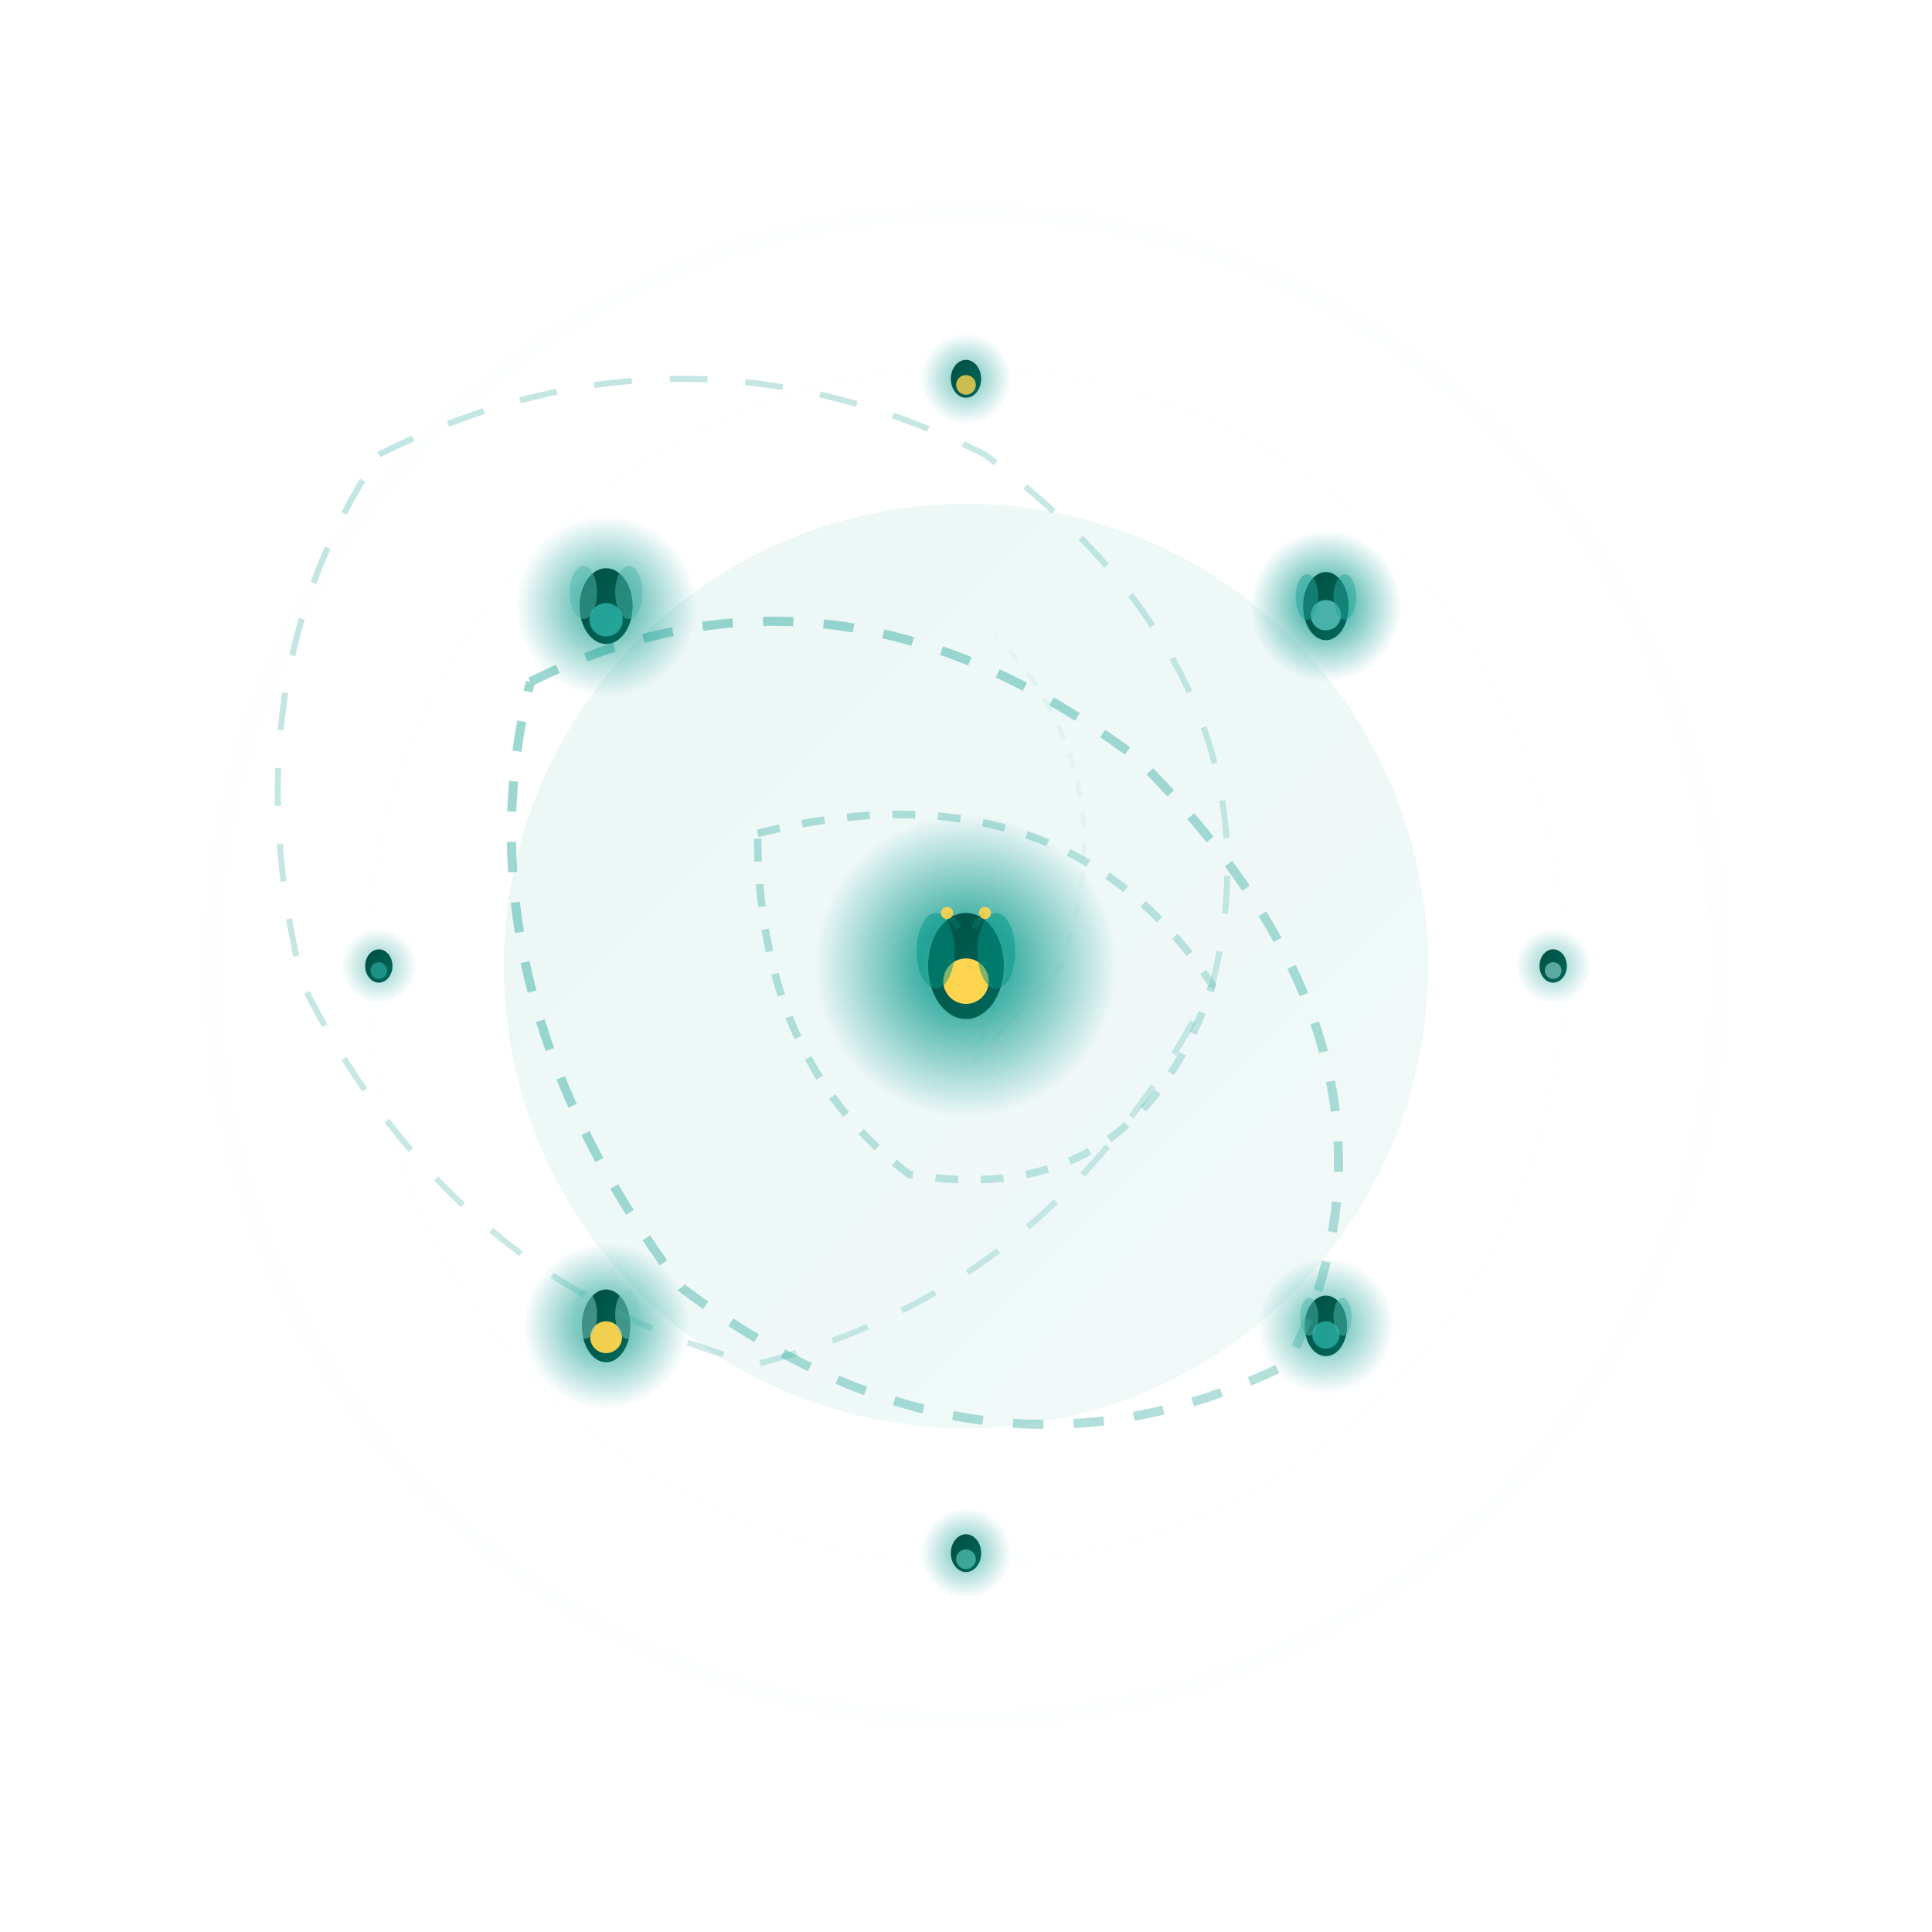 <svg width="255" height="255" viewBox="0 0 255 255" xmlns="http://www.w3.org/2000/svg">
  <defs>
    <!-- 主渐变：青绿色系 -->
    <linearGradient id="iconGradient" x1="0%" y1="0%" x2="100%" y2="100%">
      <stop offset="0%" style="stop-color:#009688;stop-opacity:1" />
      <stop offset="50%" style="stop-color:#26A69A;stop-opacity:1" />
      <stop offset="100%" style="stop-color:#4DB6AC;stop-opacity:1" />
    </linearGradient>

    <!-- 萤火虫发光渐变 -->
    <radialGradient id="fireflyGlow" cx="50%" cy="50%" r="50%">
      <stop offset="0%" style="stop-color:#FFD54F;stop-opacity:1" />
      <stop offset="30%" style="stop-color:#009688;stop-opacity:0.8" />
      <stop offset="100%" style="stop-color:#009688;stop-opacity:0" />
    </radialGradient>

    <!-- 萤火虫身体渐变 -->
    <linearGradient id="fireflyBody" x1="0%" y1="0%" x2="100%" y2="100%">
      <stop offset="0%" style="stop-color:#004D40;stop-opacity:1" />
      <stop offset="100%" style="stop-color:#00695C;stop-opacity:1" />
    </linearGradient>

    <!-- 波浪圆圈渐变 -->
    <radialGradient id="waveGradient" cx="50%" cy="50%" r="50%">
      <stop offset="0%" style="stop-color:#009688;stop-opacity:0" />
      <stop offset="70%" style="stop-color:#009688;stop-opacity:0.3" />
      <stop offset="100%" style="stop-color:#009688;stop-opacity:0" />
    </radialGradient>

    <!-- 发光效果滤镜 -->
    <filter id="glow" x="-50%" y="-50%" width="200%" height="200%">
      <feGaussianBlur stdDeviation="3" result="coloredBlur"/>
      <feMerge>
        <feMergeNode in="coloredBlur"/>
        <feMergeNode in="SourceGraphic"/>
      </feMerge>
    </filter>

    <!-- 强发光效果 -->
    <filter id="strongGlow" x="-100%" y="-100%" width="300%" height="300%">
      <feGaussianBlur stdDeviation="6" result="coloredBlur"/>
      <feMerge>
        <feMergeNode in="coloredBlur"/>
        <feMergeNode in="SourceGraphic"/>
      </feMerge>
    </filter>

    <!-- 超强发光效果 -->
    <filter id="superGlow" x="-150%" y="-150%" width="400%" height="400%">
      <feGaussianBlur stdDeviation="8" result="coloredBlur"/>
      <feMerge>
        <feMergeNode in="coloredBlur"/>
        <feMergeNode in="SourceGraphic"/>
      </feMerge>
    </filter>
  </defs>

  <!-- 波浪圆圈动画 - 外层 -->
  <circle cx="127.5" cy="127.5" r="120" fill="none" stroke="url(#waveGradient)" stroke-width="2" opacity="0.6">
    <animate attributeName="r" values="120;140;120" dur="4s" repeatCount="indefinite"/>
    <animate attributeName="opacity" values="0.6;0.2;0.6" dur="4s" repeatCount="indefinite"/>
  </circle>

  <!-- 波浪圆圈动画 - 中层 -->
  <circle cx="127.5" cy="127.5" r="100" fill="none" stroke="url(#waveGradient)" stroke-width="3" opacity="0.4">
    <animate attributeName="r" values="100;130;100" dur="3.5s" repeatCount="indefinite"/>
    <animate attributeName="opacity" values="0.4;0.1;0.4" dur="3.5s" repeatCount="indefinite"/>
  </circle>

  <!-- 波浪圆圈动画 - 内层 -->
  <circle cx="127.5" cy="127.5" r="80" fill="none" stroke="url(#waveGradient)" stroke-width="4" opacity="0.3">
    <animate attributeName="r" values="80;110;80" dur="3s" repeatCount="indefinite"/>
    <animate attributeName="opacity" values="0.3;0.05;0.3" dur="3s" repeatCount="indefinite"/>
  </circle>

  <!-- 背景圆形 -->
  <circle cx="127.5" cy="127.5" r="60" fill="url(#iconGradient)" opacity="0.08"
          stroke="url(#iconGradient)" stroke-width="2">
    <animate attributeName="opacity" values="0.08;0.15;0.08" dur="5s" repeatCount="indefinite"/>
  </circle>

  <!-- 中心主萤火虫 - 最大最亮 -->
  <g transform="translate(127.5, 127.5)">
    <!-- 萤火虫发光光晕 - 增强版 -->
    <circle cx="0" cy="0" r="20" fill="url(#fireflyGlow)" opacity="0.9" filter="url(#superGlow)">
      <animate attributeName="opacity" values="0.6;1;0.6" dur="1.8s" repeatCount="indefinite"/>
      <animate attributeName="r" values="18;22;18" dur="2.2s" repeatCount="indefinite"/>
    </circle>
    <!-- 萤火虫身体 -->
    <ellipse cx="0" cy="0" rx="5" ry="7" fill="url(#fireflyBody)">
      <animate attributeName="ry" values="7;8;7" dur="3s" repeatCount="indefinite"/>
    </ellipse>
    <!-- 萤火虫发光点 - 增强荧光效果 -->
    <circle cx="0" cy="2" r="3" fill="#FFD54F" opacity="1" filter="url(#strongGlow)">
      <animate attributeName="opacity" values="0.8;1;0.8" dur="1.2s" repeatCount="indefinite"/>
      <animate attributeName="r" values="2.5;3.5;2.5" dur="1.5s" repeatCount="indefinite"/>
    </circle>
    <!-- 萤火虫翅膀 - 动态效果 -->
    <ellipse cx="-4" cy="-2" rx="2.5" ry="5" fill="#009688" opacity="0.5">
      <animateTransform attributeName="transform" type="rotate" values="0;5;-5;0" dur="0.8s" repeatCount="indefinite"/>
    </ellipse>
    <ellipse cx="4" cy="-2" rx="2.5" ry="5" fill="#009688" opacity="0.5">
      <animateTransform attributeName="transform" type="rotate" values="0;-5;5;0" dur="0.8s" repeatCount="indefinite"/>
    </ellipse>
    <!-- 萤火虫触角 - 增强发光 -->
    <line x1="-1" y1="-5" x2="-2.5" y2="-7" stroke="#00695C" stroke-width="0.8"/>
    <line x1="1" y1="-5" x2="2.5" y2="-7" stroke="#00695C" stroke-width="0.8"/>
    <circle cx="-2.5" cy="-7" r="0.8" fill="#FFD54F" opacity="0.9" filter="url(#glow)">
      <animate attributeName="opacity" values="0.7;1;0.7" dur="2s" repeatCount="indefinite"/>
    </circle>
    <circle cx="2.5" cy="-7" r="0.8" fill="#FFD54F" opacity="0.9" filter="url(#glow)">
      <animate attributeName="opacity" values="0.7;1;0.7" dur="2s" repeatCount="indefinite"/>
    </circle>
  </g>

  <!-- 左上萤火虫 - 增强版 -->
  <g transform="translate(80, 80)">
    <circle cx="0" cy="0" r="12" fill="url(#fireflyGlow)" opacity="0.7" filter="url(#strongGlow)">
      <animate attributeName="opacity" values="0.4;0.9;0.4" dur="2.3s" repeatCount="indefinite"/>
      <animate attributeName="r" values="10;14;10" dur="2.8s" repeatCount="indefinite"/>
    </circle>
    <ellipse cx="0" cy="0" rx="3.5" ry="5" fill="url(#fireflyBody)">
      <animateTransform attributeName="transform" type="rotate" values="0;2;-2;0" dur="4s" repeatCount="indefinite"/>
    </ellipse>
    <circle cx="0" cy="1.8" r="2.2" fill="#26A69A" opacity="0.95" filter="url(#glow)">
      <animate attributeName="opacity" values="0.6;1;0.6" dur="1.6s" repeatCount="indefinite"/>
    </circle>
    <ellipse cx="-3" cy="-1.8" rx="1.8" ry="3.5" fill="#4DB6AC" opacity="0.5">
      <animateTransform attributeName="transform" type="rotate" values="0;8;-8;0" dur="1.2s" repeatCount="indefinite"/>
    </ellipse>
    <ellipse cx="3" cy="-1.8" rx="1.8" ry="3.5" fill="#4DB6AC" opacity="0.5">
      <animateTransform attributeName="transform" type="rotate" values="0;-8;8;0" dur="1.2s" repeatCount="indefinite"/>
    </ellipse>
  </g>

  <!-- 右上萤火虫 - 增强版 -->
  <g transform="translate(175, 80)">
    <circle cx="0" cy="0" r="10" fill="url(#fireflyGlow)" opacity="0.8" filter="url(#strongGlow)">
      <animate attributeName="opacity" values="0.5;1;0.5" dur="2.8s" repeatCount="indefinite"/>
      <animate attributeName="r" values="8;12;8" dur="3.2s" repeatCount="indefinite"/>
    </circle>
    <ellipse cx="0" cy="0" rx="3" ry="4.5" fill="url(#fireflyBody)">
      <animateTransform attributeName="transform" type="rotate" values="0;-3;3;0" dur="3.5s" repeatCount="indefinite"/>
    </ellipse>
    <circle cx="0" cy="1.2" r="2" fill="#4DB6AC" opacity="0.95" filter="url(#glow)">
      <animate attributeName="opacity" values="0.7;1;0.7" dur="2s" repeatCount="indefinite"/>
    </circle>
    <ellipse cx="-2.5" cy="-1.2" rx="1.5" ry="3" fill="#26A69A" opacity="0.5">
      <animateTransform attributeName="transform" type="rotate" values="0;6;-6;0" dur="1s" repeatCount="indefinite"/>
    </ellipse>
    <ellipse cx="2.5" cy="-1.2" rx="1.5" ry="3" fill="#26A69A" opacity="0.5">
      <animateTransform attributeName="transform" type="rotate" values="0;-6;6;0" dur="1s" repeatCount="indefinite"/>
    </ellipse>
  </g>

  <!-- 左下萤火虫 - 增强版 -->
  <g transform="translate(80, 175)">
    <circle cx="0" cy="0" r="11" fill="url(#fireflyGlow)" opacity="0.7" filter="url(#strongGlow)">
      <animate attributeName="opacity" values="0.4;0.8;0.4" dur="2.6s" repeatCount="indefinite"/>
      <animate attributeName="r" values="9;13;9" dur="3s" repeatCount="indefinite"/>
    </circle>
    <ellipse cx="0" cy="0" rx="3.2" ry="4.8" fill="url(#fireflyBody)">
      <animateTransform attributeName="transform" type="rotate" values="0;1.5;-1.5;0" dur="4.5s" repeatCount="indefinite"/>
    </ellipse>
    <circle cx="0" cy="1.5" r="2.1" fill="#FFD54F" opacity="0.95" filter="url(#glow)">
      <animate attributeName="opacity" values="0.6;1;0.6" dur="1.7s" repeatCount="indefinite"/>
    </circle>
    <ellipse cx="-2.8" cy="-1.5" rx="1.6" ry="3.2" fill="#80CBC4" opacity="0.5">
      <animateTransform attributeName="transform" type="rotate" values="0;7;-7;0" dur="1.3s" repeatCount="indefinite"/>
    </ellipse>
    <ellipse cx="2.8" cy="-1.5" rx="1.6" ry="3.2" fill="#80CBC4" opacity="0.5">
      <animateTransform attributeName="transform" type="rotate" values="0;-7;7;0" dur="1.3s" repeatCount="indefinite"/>
    </ellipse>
  </g>

  <!-- 右下萤火虫 - 增强版 -->
  <g transform="translate(175, 175)">
    <circle cx="0" cy="0" r="9" fill="url(#fireflyGlow)" opacity="0.6" filter="url(#glow)">
      <animate attributeName="opacity" values="0.3;0.7;0.3" dur="2.1s" repeatCount="indefinite"/>
      <animate attributeName="r" values="7;11;7" dur="2.5s" repeatCount="indefinite"/>
    </circle>
    <ellipse cx="0" cy="0" rx="2.8" ry="4" fill="url(#fireflyBody)">
      <animateTransform attributeName="transform" type="rotate" values="0;-2;2;0" dur="3.8s" repeatCount="indefinite"/>
    </ellipse>
    <circle cx="0" cy="1.2" r="1.8" fill="#26A69A" opacity="0.9" filter="url(#glow)">
      <animate attributeName="opacity" values="0.5;0.95;0.5" dur="1.5s" repeatCount="indefinite"/>
    </circle>
    <ellipse cx="-2.2" cy="-1.2" rx="1.2" ry="2.5" fill="#4DB6AC" opacity="0.5">
      <animateTransform attributeName="transform" type="rotate" values="0;5;-5;0" dur="1.1s" repeatCount="indefinite"/>
    </ellipse>
    <ellipse cx="2.2" cy="-1.2" rx="1.2" ry="2.5" fill="#4DB6AC" opacity="0.5">
      <animateTransform attributeName="transform" type="rotate" values="0;-5;5;0" dur="1.1s" repeatCount="indefinite"/>
    </ellipse>
  </g>

  <!-- 额外的小萤火虫点缀 - 增强版 -->
  <!-- 上方小萤火虫 -->
  <g transform="translate(127.5, 50)">
    <circle cx="0" cy="0" r="6" fill="url(#fireflyGlow)" opacity="0.5" filter="url(#glow)">
      <animate attributeName="opacity" values="0.3;0.6;0.3" dur="3.2s" repeatCount="indefinite"/>
      <animate attributeName="r" values="5;7;5" dur="3.8s" repeatCount="indefinite"/>
    </circle>
    <ellipse cx="0" cy="0" rx="2" ry="2.5" fill="url(#fireflyBody)">
      <animateTransform attributeName="transform" type="rotate" values="0;3;-3;0" dur="5s" repeatCount="indefinite"/>
    </ellipse>
    <circle cx="0" cy="0.8" r="1.3" fill="#FFD54F" opacity="0.8" filter="url(#glow)">
      <animate attributeName="opacity" values="0.4;0.9;0.4" dur="1.9s" repeatCount="indefinite"/>
    </circle>
  </g>

  <!-- 下方小萤火虫 -->
  <g transform="translate(127.5, 205)">
    <circle cx="0" cy="0" r="6" fill="url(#fireflyGlow)" opacity="0.5" filter="url(#glow)">
      <animate attributeName="opacity" values="0.3;0.6;0.3" dur="2.5s" repeatCount="indefinite"/>
      <animate attributeName="r" values="5;7;5" dur="3.2s" repeatCount="indefinite"/>
    </circle>
    <ellipse cx="0" cy="0" rx="2" ry="2.5" fill="url(#fireflyBody)">
      <animateTransform attributeName="transform" type="rotate" values="0;-2.5;2.5;0" dur="4.5s" repeatCount="indefinite"/>
    </ellipse>
    <circle cx="0" cy="0.8" r="1.3" fill="#4DB6AC" opacity="0.8" filter="url(#glow)">
      <animate attributeName="opacity" values="0.4;0.9;0.4" dur="1.4s" repeatCount="indefinite"/>
    </circle>
  </g>

  <!-- 左侧小萤火虫 -->
  <g transform="translate(50, 127.5)">
    <circle cx="0" cy="0" r="5" fill="url(#fireflyGlow)" opacity="0.4" filter="url(#glow)">
      <animate attributeName="opacity" values="0.2;0.5;0.2" dur="2.9s" repeatCount="indefinite"/>
      <animate attributeName="r" values="4;6;4" dur="3.5s" repeatCount="indefinite"/>
    </circle>
    <ellipse cx="0" cy="0" rx="1.8" ry="2.2" fill="url(#fireflyBody)">
      <animateTransform attributeName="transform" type="rotate" values="0;2;-2;0" dur="4s" repeatCount="indefinite"/>
    </ellipse>
    <circle cx="0" cy="0.6" r="1.1" fill="#26A69A" opacity="0.7" filter="url(#glow)">
      <animate attributeName="opacity" values="0.3;0.8;0.3" dur="2.2s" repeatCount="indefinite"/>
    </circle>
  </g>

  <!-- 右侧小萤火虫 -->
  <g transform="translate(205, 127.5)">
    <circle cx="0" cy="0" r="5" fill="url(#fireflyGlow)" opacity="0.4" filter="url(#glow)">
      <animate attributeName="opacity" values="0.2;0.5;0.2" dur="2.7s" repeatCount="indefinite"/>
      <animate attributeName="r" values="4;6;4" dur="3.1s" repeatCount="indefinite"/>
    </circle>
    <ellipse cx="0" cy="0" rx="1.8" ry="2.2" fill="url(#fireflyBody)">
      <animateTransform attributeName="transform" type="rotate" values="0;-2.5;2.5;0" dur="3.8s" repeatCount="indefinite"/>
    </ellipse>
    <circle cx="0" cy="0.6" r="1.1" fill="#80CBC4" opacity="0.7" filter="url(#glow)">
      <animate attributeName="opacity" values="0.3;0.8;0.3" dur="1.6s" repeatCount="indefinite"/>
    </circle>
  </g>

  <!-- 飞行轨迹线条 - 模拟萤火虫飞行路径 - 增强版 -->
  <path d="M70 90 Q110 70 150 100 Q190 140 170 180 Q130 200 90 170 Q60 130 70 90"
        stroke="url(#iconGradient)" stroke-width="1.2"
        fill="none" opacity="0.4" stroke-dasharray="4,4">
    <animate attributeName="opacity" values="0.2;0.5;0.2" dur="4.5s" repeatCount="indefinite"/>
    <animate attributeName="stroke-dashoffset" values="0;8;0" dur="3s" repeatCount="indefinite"/>
  </path>

  <!-- 内圈飞行轨迹 -->
  <path d="M100 110 Q140 100 160 130 Q150 160 120 155 Q100 140 100 110"
        stroke="url(#iconGradient)" stroke-width="1"
        fill="none" opacity="0.3" stroke-dasharray="3,3">
    <animate attributeName="opacity" values="0.1;0.4;0.1" dur="3.5s" repeatCount="indefinite"/>
    <animate attributeName="stroke-dashoffset" values="0;6;0" dur="2.5s" repeatCount="indefinite"/>
  </path>

  <!-- 外圈飞行轨迹 -->
  <path d="M50 60 Q90 40 130 60 Q170 90 160 130 Q140 170 100 180 Q60 170 40 130 Q30 90 50 60"
        stroke="url(#iconGradient)" stroke-width="0.8"
        fill="none" opacity="0.25" stroke-dasharray="5,5">
    <animate attributeName="opacity" values="0.1;0.35;0.1" dur="6s" repeatCount="indefinite"/>
    <animate attributeName="stroke-dashoffset" values="0;10;0" dur="4s" repeatCount="indefinite"/>
  </path>

  <!-- 螺旋轨迹 -->
  <path d="M127.5 80 Q150 100 140 127.5 Q120 150 127.5 140 Q135 130 127.5 127.5"
        stroke="url(#waveGradient)" stroke-width="0.6"
        fill="none" opacity="0.2" stroke-dasharray="2,2">
    <animate attributeName="opacity" values="0.05;0.25;0.05" dur="5.5s" repeatCount="indefinite"/>
    <animateTransform attributeName="transform" type="rotate" values="0 127.5 127.5;360 127.5 127.5" dur="8s" repeatCount="indefinite"/>
  </path>
</svg>
